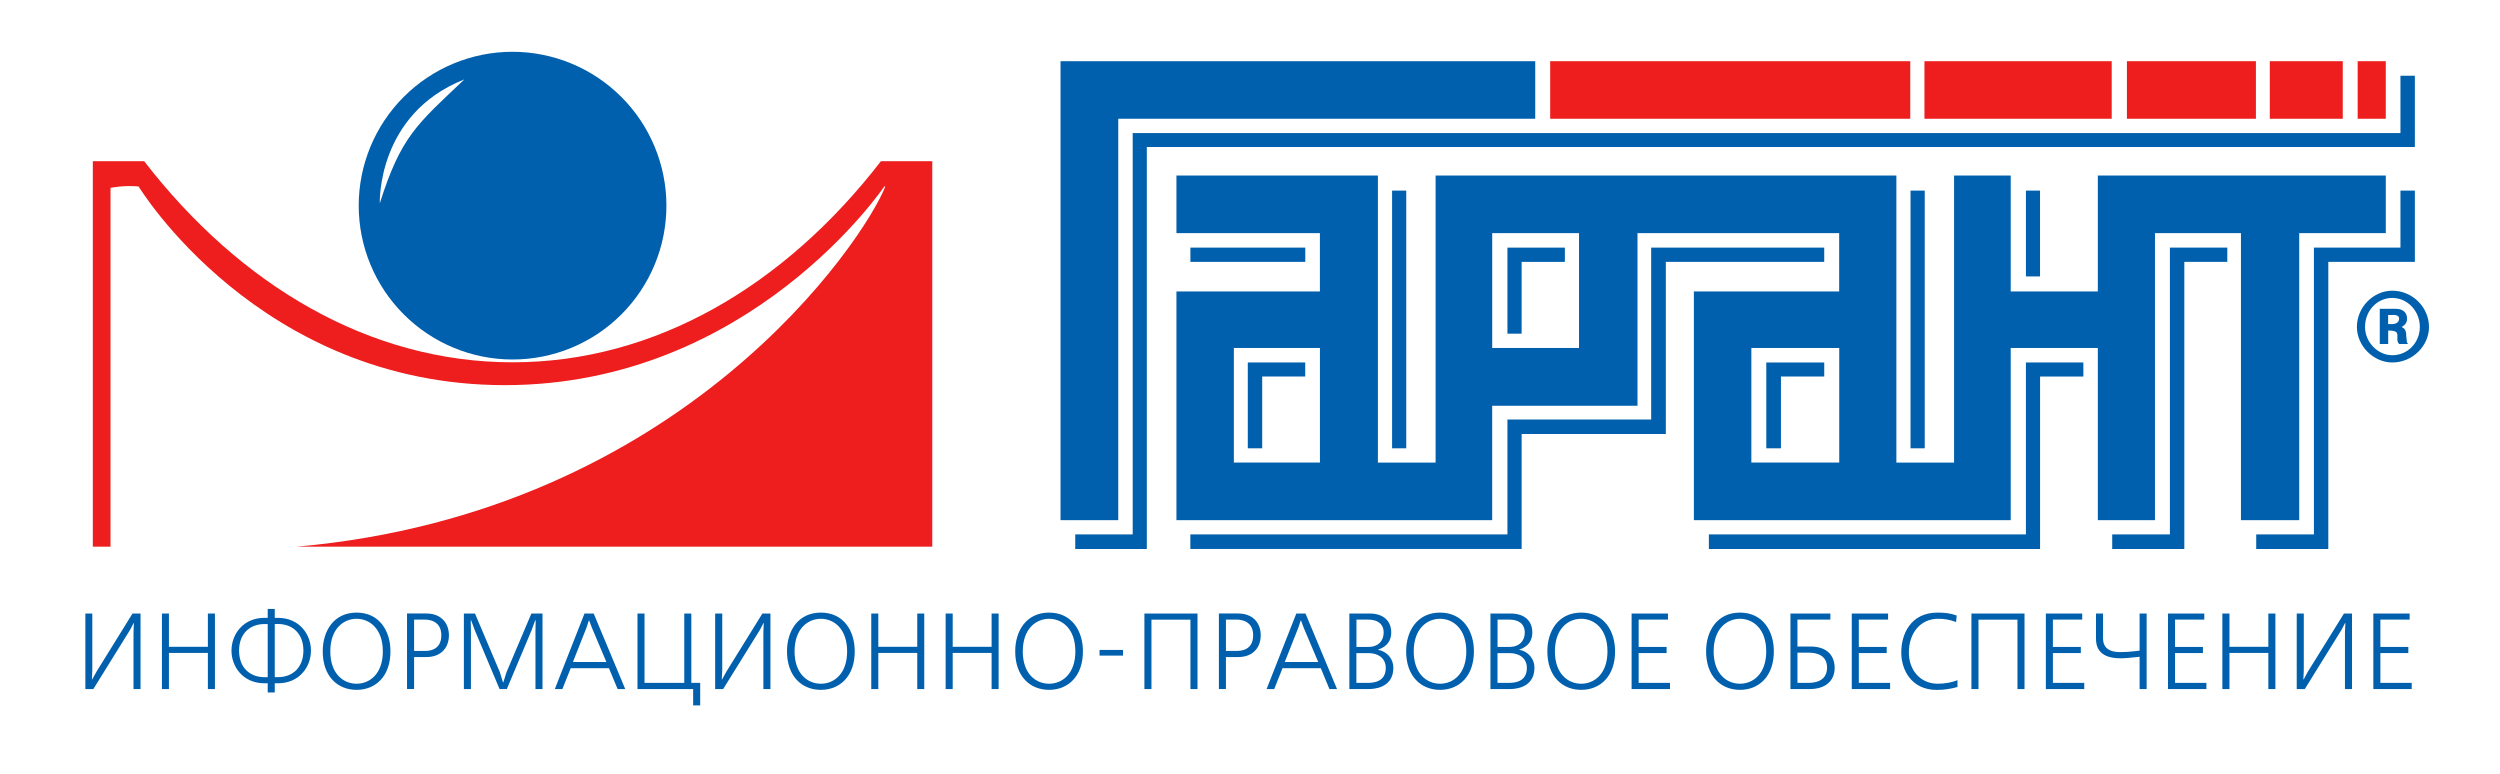 <svg width="155" height="48" viewBox="0 0 155 48" fill="none" xmlns="http://www.w3.org/2000/svg">
<g clip-path="url(#clip0_23_875)">
<path d="M95.184 3.794H65.753V32.25H69.332V7.362H95.184V3.794Z" fill="#0060AD"/>
<path d="M130.065 10.883V18.07H124.664V10.883H121.152V28.681H117.575V10.883H89.007V28.681H85.429V10.883H72.939V14.454H81.834V18.07H72.939V32.25H92.515V25.157H101.525V14.454H114.029V18.07H105.02V32.25H124.664V21.574H130.065V32.25H133.608V14.454H138.939V32.25H142.551V14.454H147.92V10.883H130.065ZM81.836 28.678H76.499V21.574H81.836V28.678ZM97.9 21.574H92.517V14.454H97.9V21.574ZM114.033 28.678H108.584V21.574H114.033V28.678Z" fill="#0060AD"/>
<path d="M148.322 18.023C147.154 18.023 146.128 19.035 146.128 20.274C146.128 21.446 147.154 22.474 148.322 22.474C149.574 22.474 150.598 21.446 150.598 20.274C150.598 19.052 149.574 18.023 148.322 18.023ZM148.322 22.024C147.426 22.024 146.632 21.22 146.632 20.274C146.632 19.258 147.386 18.472 148.322 18.472C149.262 18.472 150.03 19.279 150.03 20.274C150.03 21.22 149.298 22.024 148.322 22.024Z" fill="#0060AD"/>
<path d="M148.894 20.272C149.004 20.208 149.238 20.094 149.238 19.758C149.238 19.48 149.09 19.144 148.52 19.144H147.546V21.33H148.068V20.494H148.178C148.228 20.494 148.278 20.508 148.326 20.508C148.898 20.576 148.454 21.024 148.746 21.327H149.3C149.188 21.213 149.238 21.18 149.188 20.848C149.184 20.656 149.184 20.385 148.894 20.272ZM148.322 20.094H148.064V19.532H148.292C148.292 19.532 148.746 19.462 148.746 19.758C148.744 20.046 148.436 20.094 148.322 20.094ZM66.665 33.134V34.036H71.103V9.116H149.722V4.694H148.828V8.249H70.227V33.134H66.665Z" fill="#0060AD"/>
<path d="M73.801 33.133V34.035H94.342V26.909H103.281V16.236H113.102V15.352H102.373V26.01H93.461V33.133H73.801ZM77.363 27.795V22.473H80.924V23.343H78.256V27.795H77.364H77.363ZM80.927 15.352H73.805V16.236H80.928V15.352H80.927Z" fill="#0060AD"/>
<path d="M87.187 11.817H86.31V27.795H87.187V11.817ZM93.461 15.353V20.688H94.341V16.237H97.022V15.353H93.461ZM109.51 27.795V22.474H113.103V23.344H110.419V27.795H109.51ZM119.333 11.817H118.453V27.795H119.333V11.817ZM126.482 11.817H125.608V17.139H126.482V11.817Z" fill="#0060AD"/>
<path d="M129.169 22.474H125.607V33.134H105.95V34.036H126.484V23.344H129.169V22.474ZM130.957 33.134V34.036H135.428V16.237H138.093V15.353H134.534V33.134H130.957ZM139.885 33.134H143.463V15.353H148.828V11.817H149.722V16.237H144.355V34.036H139.885V33.134ZM31.777 3.21C29.248 3.211 26.822 4.215 25.034 6.004C23.245 7.792 22.241 10.218 22.24 12.747C22.24 15.278 23.245 17.705 25.035 19.494C26.824 21.283 29.25 22.289 31.781 22.289C33.034 22.289 34.274 22.042 35.431 21.563C36.589 21.083 37.64 20.381 38.526 19.494C39.411 18.609 40.114 17.557 40.593 16.399C41.072 15.242 41.318 14.001 41.318 12.748C41.316 10.219 40.31 7.794 38.521 6.006C36.732 4.218 34.306 3.213 31.777 3.211V3.21ZM23.548 12.605C23.548 12.605 23.344 7.074 28.791 4.923C25.862 7.702 24.866 8.438 23.548 12.605Z" fill="#0060AD"/>
<path d="M5.723 38.037V41.555L5.699 42.124H5.717L5.979 41.649L8.217 38.037H8.713V42.721H8.278V39.201L8.302 38.631H8.284L8.052 39.071L5.788 42.721H5.292V38.037H5.725H5.723ZM10.474 38.037V40.103H12.888V38.037H13.326V42.721H12.888V40.483H10.474V42.721H10.04V38.037H10.474ZM17.035 37.755V38.307H17.239C18.549 38.307 19.279 39.319 19.279 40.336C19.279 41.354 18.549 42.363 17.238 42.363H17.035V42.932H16.598V42.363H16.393C15.082 42.363 14.352 41.354 14.352 40.335C14.352 39.321 15.082 38.307 16.393 38.307H16.598V37.754H17.035V37.755ZM16.598 38.691H16.393C15.491 38.691 14.822 39.289 14.822 40.339C14.822 41.391 15.491 41.985 16.393 41.985H16.598V38.691ZM17.035 41.983H17.239C18.137 41.983 18.811 41.389 18.811 40.335C18.811 39.285 18.141 38.688 17.239 38.688H17.035V41.983ZM22.108 37.981C23.526 37.981 24.208 39.125 24.208 40.383C24.208 41.929 23.287 42.771 22.108 42.771C20.929 42.771 20.009 41.932 20.009 40.383C20.009 39.124 20.691 37.981 22.108 37.981ZM22.108 42.391C22.915 42.391 23.736 41.787 23.736 40.386C23.736 38.981 22.916 38.365 22.108 38.365C21.301 38.365 20.479 38.981 20.479 40.385C20.479 41.787 21.301 42.391 22.108 42.391ZM26.44 38.037C27.302 38.037 27.833 38.584 27.833 39.385C27.833 40.191 27.311 40.737 26.44 40.737H25.674V42.717H25.236V38.034H26.44V38.037ZM25.674 40.357H26.356C26.606 40.357 27.362 40.311 27.362 39.385C27.362 38.42 26.472 38.417 26.356 38.417H25.674V40.357ZM31.209 42.297L31.405 41.673L32.947 38.037H33.635V42.721H33.199V39.094L33.211 38.459H33.183L32.959 39.072L31.423 42.722H30.973L29.436 39.072L29.21 38.46H29.185L29.197 39.096V42.722H28.76V38.038H29.449L30.992 41.676L31.183 42.299H31.208L31.209 42.297ZM36.808 38.037L38.764 42.721H38.292L37.754 41.429H35.383L34.868 42.721H34.399L36.239 38.037H36.808ZM36.509 38.471L36.364 38.911L35.521 41.045H37.596L36.694 38.911L36.528 38.471H36.509ZM39.96 38.037V42.338H42.425V38.037H42.862V42.338H43.412V43.736H42.975V42.722H39.524V38.037H39.96ZM44.779 38.037V41.555L44.751 42.124H44.771L45.031 41.649L47.269 38.037H47.767V42.721H47.329V39.201L47.353 38.631H47.335L47.103 39.071L44.836 42.721H44.34V38.037H44.779ZM50.894 37.981C52.312 37.981 52.994 39.125 52.994 40.383C52.994 41.929 52.072 42.771 50.894 42.771C49.715 42.771 48.794 41.932 48.794 40.383C48.791 39.124 49.477 37.981 50.894 37.981ZM50.894 42.391C51.701 42.391 52.522 41.787 52.522 40.386C52.522 38.981 51.702 38.365 50.894 38.365C50.086 38.365 49.263 38.981 49.263 40.385C49.263 41.787 50.083 42.391 50.894 42.391ZM54.456 38.037V40.103H56.87V38.037H57.304V42.721H56.87V40.483H54.456V42.721H54.018V38.037H54.456ZM59.067 38.037V40.103H61.479V38.037H61.915V42.721H61.479V40.483H59.067V42.721H58.63V38.037H59.067ZM65.043 37.981C66.46 37.981 67.142 39.125 67.142 40.383C67.142 41.929 66.222 42.771 65.043 42.771C63.864 42.771 62.943 41.932 62.943 40.383C62.943 39.124 63.625 37.981 65.043 37.981ZM65.043 42.391C65.851 42.391 66.672 41.787 66.672 40.386C66.672 38.981 65.851 38.365 65.043 38.365C64.236 38.365 63.412 38.981 63.412 40.385C63.412 41.787 64.231 42.391 65.043 42.391ZM69.626 40.295H68.172V40.649H69.626V40.295ZM74.245 38.037V42.721H73.807V38.419H71.39V42.721H70.953V38.037H74.245ZM76.775 38.037C77.636 38.037 78.165 38.584 78.165 39.385C78.165 40.191 77.643 40.737 76.775 40.737H76.008V42.717H75.571V38.034H76.775V38.037ZM76.008 40.357H76.691C76.942 40.357 77.696 40.311 77.696 39.385C77.696 38.42 76.807 38.417 76.691 38.417H76.008V40.357ZM80.94 38.037L82.896 42.721H82.424L81.89 41.429H79.516L79.001 42.721H78.529L80.372 38.037H80.94ZM80.644 38.471L80.498 38.911L79.654 41.045H81.73L80.826 38.911L80.664 38.471H80.644ZM84.899 38.037C85.863 38.037 86.256 38.578 86.256 39.213C86.256 39.653 86.058 40.069 85.451 40.273V40.291C86.007 40.399 86.388 40.845 86.388 41.401C86.388 42.709 85.077 42.721 84.857 42.721H83.66V38.037H84.899ZM84.096 40.109H84.838C85.454 40.109 85.787 39.729 85.787 39.219C85.787 38.651 85.363 38.417 84.854 38.417H84.1V40.109H84.096ZM84.096 42.338H84.797C85.191 42.338 85.917 42.265 85.917 41.407C85.917 40.825 85.467 40.493 84.845 40.493H84.096V42.338ZM89.283 37.981C90.701 37.981 91.383 39.125 91.383 40.383C91.383 41.929 90.463 42.771 89.283 42.771C88.105 42.771 87.181 41.932 87.181 40.383C87.181 39.124 87.865 37.981 89.283 37.981ZM89.283 42.391C90.091 42.391 90.911 41.787 90.911 40.386C90.911 38.981 90.088 38.365 89.283 38.365C88.476 38.365 87.651 38.981 87.651 40.385C87.651 41.787 88.473 42.391 89.283 42.391ZM93.646 38.037C94.614 38.037 95.004 38.578 95.004 39.213C95.004 39.653 94.806 40.069 94.203 40.273V40.291C94.465 40.334 94.703 40.47 94.875 40.673C95.046 40.877 95.139 41.135 95.136 41.401C95.136 42.709 93.826 42.721 93.609 42.721H92.408V38.037H93.646ZM92.845 40.109H93.587C94.203 40.109 94.536 39.729 94.536 39.219C94.536 38.651 94.112 38.417 93.602 38.417H92.848V40.109H92.845ZM92.845 42.338H93.546C93.939 42.338 94.665 42.265 94.665 41.407C94.665 40.825 94.216 40.493 93.593 40.493H92.845V42.338ZM98.035 37.981C99.453 37.981 100.135 39.125 100.135 40.383C100.135 41.929 99.214 42.771 98.035 42.771C96.856 42.771 95.936 41.932 95.936 40.383C95.932 39.124 96.618 37.981 98.035 37.981ZM98.035 42.391C98.842 42.391 99.663 41.787 99.663 40.386C99.663 38.981 98.843 38.365 98.035 38.365C97.224 38.365 96.404 38.981 96.404 40.385C96.404 41.787 97.224 42.391 98.035 42.391ZM103.413 38.037V38.417H101.597V40.109H103.329V40.489H101.597V42.338H103.54V42.721H101.159V38.037H103.413ZM107.877 37.981C109.295 37.981 109.978 39.125 109.978 40.383C109.978 41.929 109.056 42.771 107.878 42.771C106.699 42.771 105.778 41.932 105.778 40.383C105.778 39.124 106.459 37.981 107.877 37.981ZM107.877 42.391C108.686 42.391 109.506 41.787 109.506 40.386C109.506 38.981 108.686 38.365 107.878 38.365C107.066 38.365 106.246 38.981 106.246 40.385C106.246 41.787 107.065 42.391 107.877 42.391ZM113.483 38.037V38.417H111.442V40.083H112.238C113.596 40.083 113.75 41.015 113.75 41.395C113.75 42.253 113.134 42.721 112.206 42.721H111.008V38.037H113.483ZM111.442 42.338H112.118C113.077 42.338 113.279 41.807 113.279 41.395C113.279 40.949 113.052 40.465 112.125 40.465H111.442V42.338ZM117.061 38.037V38.417H115.246V40.109H116.975V40.489H115.247V42.338H117.186V42.721H114.81V38.037H117.061ZM121.364 42.593C120.946 42.714 120.513 42.775 120.078 42.775C118.487 42.775 117.878 41.508 117.878 40.452C117.878 39.345 118.437 37.981 120.131 37.981C120.568 37.981 120.939 38.021 121.316 38.163L121.276 38.566C120.923 38.429 120.547 38.36 120.169 38.364C119.056 38.364 118.349 39.26 118.349 40.457C118.349 41.523 119.037 42.391 120.144 42.391C120.568 42.391 121.012 42.313 121.364 42.171V42.593ZM125.52 38.037V42.721H125.082V38.419H122.666V42.721H122.228V38.037H125.52ZM129.097 38.037V38.417H127.28V40.109H129.011V40.489H127.28V42.338H129.223V42.721H126.843V38.037H129.097ZM130.389 38.037V39.587C130.389 40.443 131.237 40.43 131.515 40.43C131.807 40.43 132.099 40.407 132.391 40.369L132.655 40.339V38.037H133.092V42.721H132.655V40.72L132.391 40.748C132.08 40.78 131.775 40.814 131.461 40.814C130.069 40.814 129.951 40.02 129.951 39.598V38.038L130.389 38.037ZM136.666 38.037V38.417H134.852V40.109H136.582V40.489H134.852V42.338H136.796V42.721H134.416V38.037H136.666ZM138.226 38.037V40.103H140.637V38.037H141.074V42.721H140.637V40.483H138.226V42.721H137.786V38.037H138.226ZM142.835 38.037V41.555L142.809 42.124H142.827L143.085 41.649L145.327 38.037H145.824V42.721H145.387V39.201L145.415 38.631H145.393L145.161 39.071L142.897 42.721H142.397V38.037H142.835ZM149.398 38.037V38.417H147.584V40.109H149.316V40.489H147.584V42.338H149.526V42.721H147.147V38.037H149.398Z" fill="#0060AD"/>
<path d="M8.938 9.993C14.909 17.724 22.938 22.463 31.777 22.463C40.617 22.463 48.646 17.724 54.619 9.993H57.801V33.894H18.398C42.392 31.765 53.572 14.896 54.891 11.561H54.825C54.825 11.561 46.538 23.879 31.296 23.879C16.053 23.878 8.594 11.561 8.594 11.561C7.682 11.473 6.852 11.647 6.852 11.647V33.894H5.755V9.993H8.938Z" fill="#ED1E1D"/>
<path d="M96.111 3.794H118.436V7.363H96.111V3.794Z" fill="#ED1E1D"/>
<path d="M119.316 3.794H130.926V7.363H119.316V3.794Z" fill="#ED1E1D"/>
<path d="M140.727 3.794H145.251V7.363H140.727V3.794Z" fill="#ED1E1D"/>
<path d="M146.176 3.794H147.918V7.363H146.176V3.794Z" fill="#ED1E1D"/>
<path d="M131.869 3.794H139.867V7.363H131.869V3.794Z" fill="#ED1E1D"/>
</g>
<defs>
<clipPath id="clip0_23_875">
<rect width="146.667" height="44" fill="white" transform="translate(4 2)"/>
</clipPath>
</defs>
</svg>
